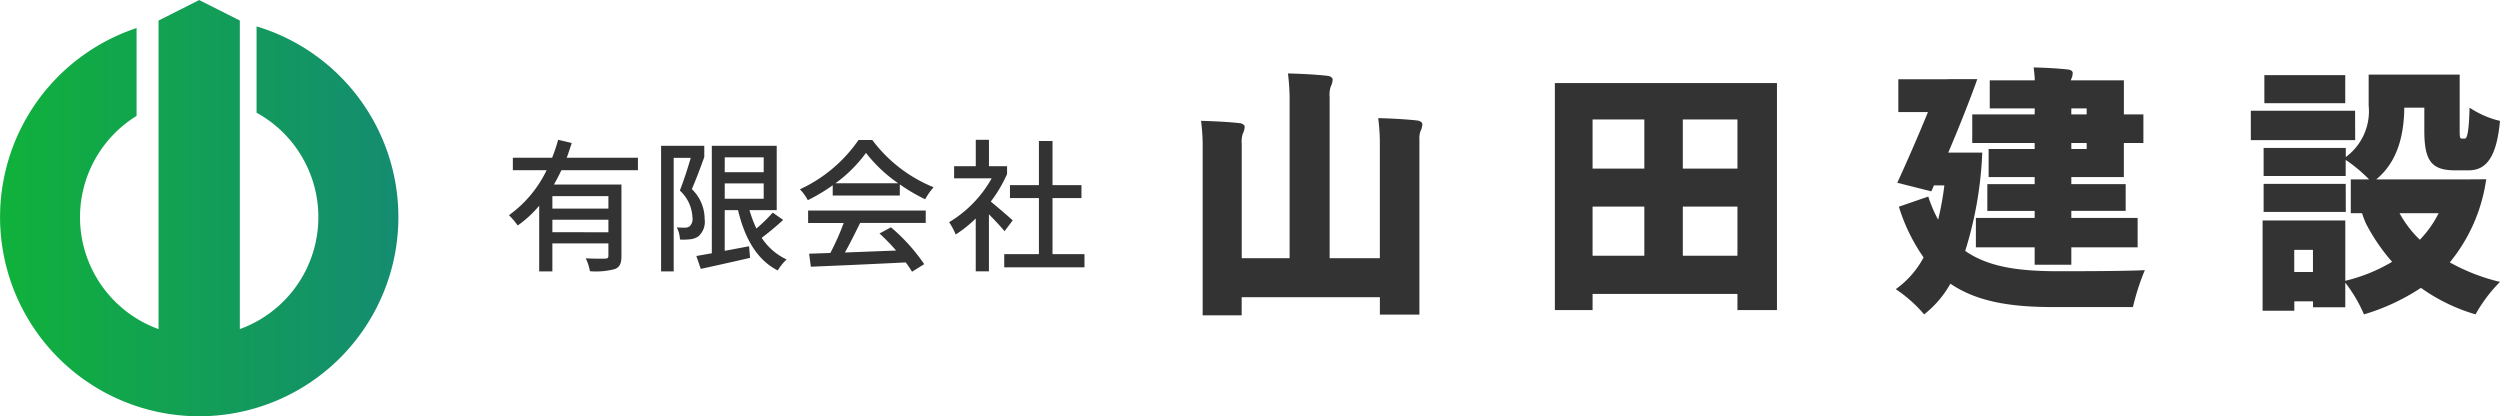 <svg xmlns="http://www.w3.org/2000/svg" xmlns:xlink="http://www.w3.org/1999/xlink" width="253.932" height="42.285" viewBox="0 0 253.932 42.285">
  <defs>
    <linearGradient id="linear-gradient" y1="0.5" x2="1" y2="0.5" gradientUnits="objectBoundingBox">
      <stop offset="0" stop-color="#10b13b"/>
      <stop offset="1" stop-color="#148c71"/>
      <stop offset="1" stop-color="#158181"/>
    </linearGradient>
  </defs>
  <g id="グループ_50" data-name="グループ 50" transform="translate(-234 -23.715)">
    <g id="グループ_35" data-name="グループ 35" transform="translate(356.002 30.564)">
      <path id="パス_1" data-name="パス 1" d="M498.045,274.25v23.061H494.03v-1.637H479.317v1.637h-3.831V274.25Zm-18.729,3.7v4.993h5.257v-4.993Zm0,13.842h5.257V286.8h-5.257Zm14.714-13.842h-5.547v4.993h5.547Zm0,13.842V286.8h-5.547v4.993Z" transform="translate(-439.556 -272.665)" fill="#333"/>
      <path id="パス_2" data-name="パス 2" d="M431.316,277.6c0-.172-.208-.345-.517-.38-1.208-.137-2.691-.207-3.968-.242a21.41,21.41,0,0,1,.166,2.276v11.95h-5.1V274.85a2.771,2.771,0,0,1,.1-1.048,1.943,1.943,0,0,0,.21-.735c0-.175-.21-.35-.524-.384-1.224-.14-2.728-.21-4.022-.245a21.654,21.654,0,0,1,.169,2.317v16.453h-4.861V279.592a2.6,2.6,0,0,1,.1-1.01,1.9,1.9,0,0,0,.2-.717c0-.17-.2-.341-.511-.375-1.194-.136-2.66-.2-3.922-.239a21.02,21.02,0,0,1,.164,2.248h0v17.511h3.963V295.17H427v1.762h4.015v-17.78h0a2.2,2.2,0,0,1,.1-.823A1.913,1.913,0,0,0,431.316,277.6Z" transform="translate(-408.844 -271.829)" fill="#333"/>
      <g id="グループ_1" data-name="グループ 1" transform="translate(70.557)" style="isolation: isolate">
        <path id="パス_3" data-name="パス 3" d="M555.93,293.028c-3.593-.027-6.736-.37-9.167-2.061a38.475,38.475,0,0,0,1.71-9.5h0l0-.058,0-.029h0l.026-.4h-2.37l-.535,0h-.554c.987-2.312,1.948-4.725,2.709-6.79h0l.008-.02.031-.084h0l.2-.568h-2.815l-.555.013h-4.649v3.328h3.011c-.925,2.272-2.087,4.94-3.117,7.185l3.461.872.264-.608h1.057a29.532,29.532,0,0,1-.634,3.487,13.932,13.932,0,0,1-1-2.351l-2.985,1.03a18.352,18.352,0,0,0,2.509,5.152,9.314,9.314,0,0,1-2.826,3.223,14.029,14.029,0,0,1,2.88,2.562,10.339,10.339,0,0,0,2.668-3.117c2.8,1.9,6.313,2.377,10.566,2.377H563.8a23.678,23.678,0,0,1,1.207-3.751C562.763,293.028,557.805,293.028,555.93,293.028Z" transform="translate(-539.71 -272.328)" fill="#333"/>
        <path id="パス_4" data-name="パス 4" d="M560.455,276.081h-6.34v2.906h6.34v.608h-4.676v2.853h4.676v.714h-4.808v2.721h4.808v.713h-5.97v2.985h5.97v1.769h3.724V289.58h6.736v-2.985h-6.736v-.713H569.7v-2.721h-5.521v-.714h5.336v-3.46H571.5v-2.906h-1.981V272.62h-5.387c.007-.025.015-.052.023-.079l.031-.088h0a1.534,1.534,0,0,0,.135-.594c0-.153-.183-.305-.458-.336-1.068-.122-2.38-.183-3.509-.214.063.522.09.82.109,1.143h0l0,.167h-4.57v2.853h4.57Zm3.724-.608h1.559v.608h-1.559Zm0,3.513h1.559v.608h-1.559Z" transform="translate(-546.348 -271.31)" fill="#333"/>
      </g>
      <path id="パス_5" data-name="パス 5" d="M616.191,275.569h-8.216v-2.853h8.216Zm1,.766H606.6v2.985H617.2Zm-.951,7.423H607.9v2.853h8.347Zm14.113.46h0a16.98,16.98,0,0,1-3.543,7.518,19.908,19.908,0,0,0,5.1,1.981,15.024,15.024,0,0,0-2.483,3.3,18.356,18.356,0,0,1-5.547-2.694,21.574,21.574,0,0,1-5.785,2.694,14.97,14.97,0,0,0-1.9-3.223v2.5h-3.276v-.6h-1.9v.951h-3.223v-9.167h8.4v6.129a17.085,17.085,0,0,0,4.755-1.929A19.3,19.3,0,0,1,618.3,287.8a9.329,9.329,0,0,1-.4-1.057h-.262v0h-.884v-3.437h1.859a15.233,15.233,0,0,0-2.377-1.981v1.638H607.9v-2.853h8.347v.925l0,0a5.781,5.781,0,0,0,2.323-5.229v-3.143h9.245v5.626c0,.793.026.872.238.872h.291c.264,0,.422-.977.474-3.143a9.4,9.4,0,0,0,3.092,1.347c-.317,3.408-1.242,5.02-3.17,5.02h-1.4c-2.4,0-3.117-.977-3.117-4.042v-2.325h-2.034c-.026,2.457-.529,5.389-2.853,7.291h8.136l.66,0,2.387-.017Zm-17.442,6.249h-1.9v2.245h1.9Zm12.759-3.725h-3.962a11.081,11.081,0,0,0,2.06,2.695A10.786,10.786,0,0,0,625.675,286.742Z" transform="translate(-499.98 -271.934)" fill="#333"/>
    </g>
    <g id="グループ_34" data-name="グループ 34" transform="translate(285.698 37.917)" style="isolation: isolate">
      <path id="パス_6" data-name="パス 6" d="M280.063,286.555c-.233.495-.495.99-.757,1.456h6.855v7.247c0,.728-.146,1.135-.67,1.339a7.484,7.484,0,0,1-2.532.219,5.067,5.067,0,0,0-.423-1.31c.859.044,1.732.044,1.98.03s.32-.073.32-.291v-1.252h-5.691v2.838h-1.339v-6.666a11.418,11.418,0,0,1-2.183,2.008,7.561,7.561,0,0,0-.887-1.048,12.069,12.069,0,0,0,3.827-4.57H275.13v-1.265h3.988a15.756,15.756,0,0,0,.611-1.819l1.382.32c-.16.494-.32,1-.509,1.5h7.233v1.265Zm4.774,2.634h-5.691v1.266h5.691Zm0,3.668V291.59h-5.691v1.266Z" transform="translate(-274.737 -283.47)" fill="#333"/>
      <path id="パス_7" data-name="パス 7" d="M332.88,288.1a17.83,17.83,0,0,1-2.532,1.513,4.926,4.926,0,0,0-.8-1.106A14.718,14.718,0,0,0,335.5,283.5h1.4a14.631,14.631,0,0,0,6.229,4.8,6.57,6.57,0,0,0-.859,1.222,18.287,18.287,0,0,1-2.576-1.513v1.135H332.88Zm-2.5,2.561h11.948v1.266h-6.666c-.48.975-1.019,2.067-1.543,3,1.615-.059,3.42-.132,5.2-.2a21.129,21.129,0,0,0-1.688-1.732l1.164-.626a18.525,18.525,0,0,1,3.376,3.74l-1.237.772a10.018,10.018,0,0,0-.64-.946c-3.464.175-7.161.335-9.635.436l-.175-1.324,2.154-.072a24.69,24.69,0,0,0,1.353-3.042h-3.609Zm9.154-2.765a14.571,14.571,0,0,1-3.275-3.085,14.124,14.124,0,0,1-3.1,3.085Z" transform="translate(-299.996 -283.482)" fill="#333"/>
      <path id="パス_8" data-name="パス 8" d="M313.608,293.947c.7-.524,1.5-1.194,2.183-1.819l-1.063-.742A15.946,15.946,0,0,1,313.069,293a12.226,12.226,0,0,1-.7-1.863h2.765V284.6h-6.593v10.915c-.582.1-1.12.2-1.572.277l.451,1.31c1.4-.306,3.246-.713,5.006-1.121l-.1-1.179-2.474.465v-4.133h1.353c.67,2.824,1.892,5.036,4.031,6.127a5.54,5.54,0,0,1,.9-1.12A6.057,6.057,0,0,1,313.608,293.947Zm-3.755-8.179h3.958v1.514h-3.958Zm0,4.206v-1.557h3.958v1.557ZM306.512,289a4.206,4.206,0,0,1,1.3,3.042,1.967,1.967,0,0,1-.641,1.76,1.82,1.82,0,0,1-.815.291,6.17,6.17,0,0,1-1.048.029,3.059,3.059,0,0,0-.32-1.237c.32.029.6.029.815.029a.844.844,0,0,0,.48-.132,1.014,1.014,0,0,0,.291-.9,3.9,3.9,0,0,0-1.28-2.737c.392-.989.815-2.314,1.106-3.318h-1.731v11.527h-1.281V284.6h4.388v1.142C307.384,286.84,306.924,288.054,306.512,289Z" transform="translate(-287.938 -283.992)" fill="#333"/>
      <path id="パス_9" data-name="パス 9" d="M371.4,295.083v1.339h-8.15v-1.339h3.522v-5.7h-2.94v-1.31h2.94v-4.482h1.382v4.482h2.94v1.31h-2.94v5.7Zm-7.862-8.136v-.8h-.624l-.216,0h-1V283.47h-1.339v2.677h-2.2v1.237h3.813a11.993,11.993,0,0,1-4.322,4.453,6.388,6.388,0,0,1,.669,1.252,12.845,12.845,0,0,0,2.037-1.63v5.371h1.339v-5.792c.6.6,1.251,1.3,1.586,1.717l.829-1.105c-.335-.306-1.543-1.354-2.227-1.906A13.791,13.791,0,0,0,363.536,286.948Z" transform="translate(-312.945 -283.47)" fill="#333"/>
    </g>
    <path id="パス_3013" data-name="パス 3013" d="M214.122,266.829V275.6a12.095,12.095,0,0,1-1.7,21.976v-31.34l-4.128-2.081-4.128,2.081v31.34a12.084,12.084,0,0,1-2.232-21.652V267a20.229,20.229,0,1,0,12.189-.17Z" transform="translate(45.938 -240.435)" fill="url(#linear-gradient)"/>
  </g>
</svg>
